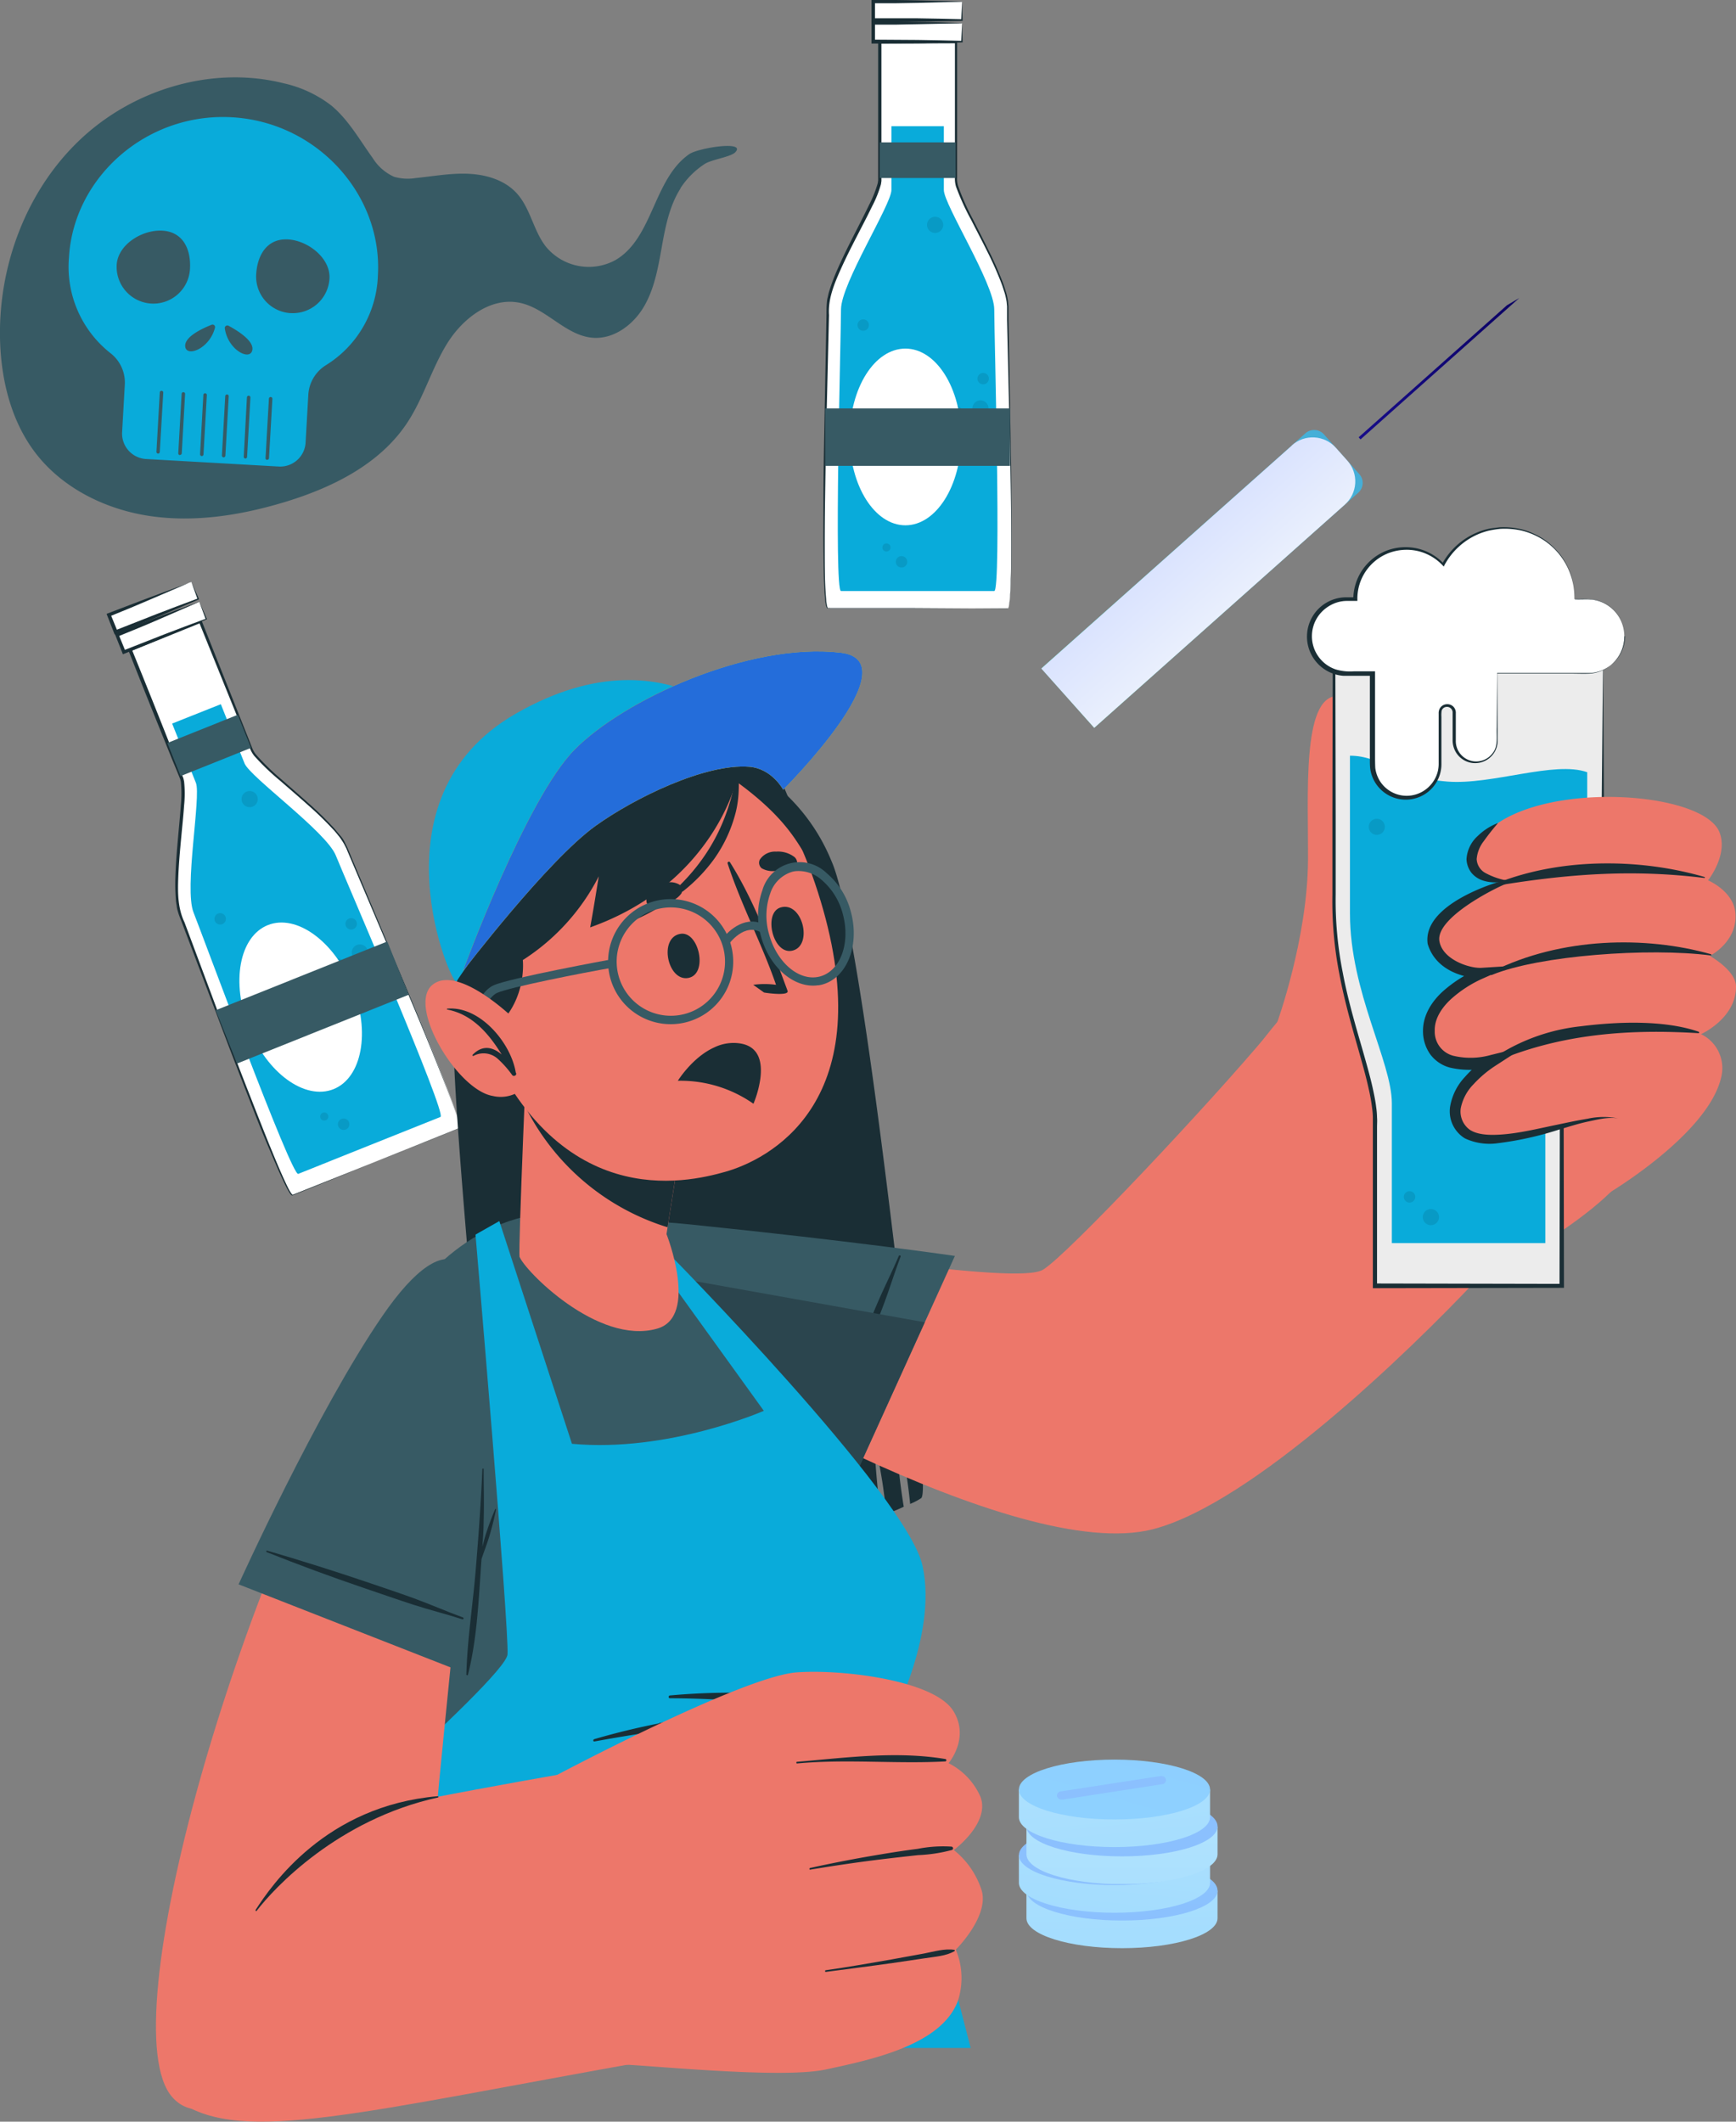 <svg xmlns="http://www.w3.org/2000/svg" xmlns:xlink="http://www.w3.org/1999/xlink" viewBox="0 0 358.55 438.22"><rect x="0" y="0" width="358.55" height="438.22" fill="#808080" stroke="none"/><defs><style>.cls-1{fill:none;}.cls-2{fill:#fff;}.cls-3{fill:#1a2e35;}.cls-4{fill:#09abda;}.cls-5{opacity:0.1;}.cls-6{clip-path:url(#clip-path);}.cls-7{fill:#375a64;}.cls-8{clip-path:url(#clip-path-2);}.cls-9{fill:#ed776a;}.cls-10{fill:#ececec;}.cls-11{clip-path:url(#clip-path-3);}.cls-12{fill:#2b454e;}.cls-13{fill:#ffc800;}.cls-14{fill:#246dda;}.cls-15{clip-path:url(#clip-path-4);}.cls-16{fill:url(#linear-gradient);}.cls-17{clip-path:url(#clip-path-5);}.cls-18{fill:url(#linear-gradient-2);}.cls-19{clip-path:url(#clip-path-6);}.cls-20{fill:url(#linear-gradient-3);}.cls-21{clip-path:url(#clip-path-7);}.cls-22{fill:url(#linear-gradient-4);}.cls-23{clip-path:url(#clip-path-8);}.cls-24{fill:url(#linear-gradient-5);}.cls-25{clip-path:url(#clip-path-9);}.cls-26{fill:url(#linear-gradient-6);}.cls-27{clip-path:url(#clip-path-10);}.cls-28{fill:url(#linear-gradient-7);}.cls-29{clip-path:url(#clip-path-11);}.cls-30{fill:url(#linear-gradient-8);}.cls-31{clip-path:url(#clip-path-12);}.cls-32{fill:url(#linear-gradient-9);}.cls-33{clip-path:url(#clip-path-13);}.cls-34{fill:url(#linear-gradient-10);}.cls-35{clip-path:url(#clip-path-14);}.cls-36{fill:url(#linear-gradient-11);}.cls-37{clip-path:url(#clip-path-15);}.cls-38{fill:url(#linear-gradient-12);}</style><clipPath id="clip-path"><rect class="cls-1" x="44.24" y="163.36" width="31.74" height="70.02"/></clipPath><clipPath id="clip-path-2"><rect class="cls-1" x="177.1" y="44.78" width="27.13" height="72.44"/></clipPath><clipPath id="clip-path-3"><rect class="cls-1" x="282.7" y="166.07" width="41.27" height="86.98"/></clipPath><clipPath id="clip-path-4"><polygon class="cls-1" points="311.23 63.06 280.61 90.32 281 90.76 313.78 61.56 311.23 63.06"/></clipPath><linearGradient id="linear-gradient" x1="-99.69" y1="438.22" x2="-98.69" y2="438.22" gradientTransform="matrix(-57.38, 0, 0, 57.38, -5394.96, -25067.53)" gradientUnits="userSpaceOnUse"><stop offset="0" stop-color="#09005d"/><stop offset="1" stop-color="#1a0f91"/></linearGradient><clipPath id="clip-path-5"><path class="cls-1" d="M269.63,89.49l-54.55,48.57L226,150.33l54.54-48.57a2.7,2.7,0,0,0,.22-3.82l-7.32-8.23a2.72,2.72,0,0,0-3.82-.22"/></clipPath><linearGradient id="linear-gradient-2" x1="-99.69" y1="438.22" x2="-98.69" y2="438.22" gradientTransform="matrix(75.74, 0, 0, -75.74, 7761.93, 33310.88)" gradientUnits="userSpaceOnUse"><stop offset="0" stop-color="#53eac9"/><stop offset="1" stop-color="#45aed8"/><stop offset="1" stop-color="#45aed8"/></linearGradient><clipPath id="clip-path-6"><path class="cls-1" d="M266.85,92l-51.77,46.09L226,150.33l51.76-46.1a6.42,6.42,0,0,0,.53-9.07l-2.38-2.67a6.42,6.42,0,0,0-9.07-.52"/></clipPath><linearGradient id="linear-gradient-3" x1="-99.69" y1="438.13" x2="-98.69" y2="438.13" gradientTransform="matrix(0, 16.43, 16.43, 0, -6949.44, 1749.44)" gradientUnits="userSpaceOnUse"><stop offset="0" stop-color="#dae3fe"/><stop offset="1" stop-color="#e9effd"/></linearGradient><clipPath id="clip-path-7"><path class="cls-1" d="M224.13,390.5H212v5.7c0,3.42,8.83,6.19,19.74,6.19s19.73-2.77,19.73-6.19v-5.7H239.32a60.33,60.33,0,0,0-15.19,0"/></clipPath><linearGradient id="linear-gradient-4" x1="-99.69" y1="438.22" x2="-98.69" y2="438.22" gradientTransform="matrix(0, 122.03, 122.03, 0, -53245.69, 12506.42)" gradientUnits="userSpaceOnUse"><stop offset="0" stop-color="#bae7fe"/><stop offset="1" stop-color="#8ed2ff"/></linearGradient><clipPath id="clip-path-8"><path class="cls-1" d="M212,390.5c0,3.41,8.83,6.18,19.74,6.18s19.73-2.77,19.73-6.18-8.83-6.19-19.73-6.19S212,387.08,212,390.5"/></clipPath><linearGradient id="linear-gradient-5" x1="-99.69" y1="438.22" x2="-98.69" y2="438.22" gradientTransform="matrix(0, 42.19, 42.19, 0, -18256.38, 4560.6)" gradientUnits="userSpaceOnUse"><stop offset="0" stop-color="#8ed2ff"/><stop offset="1" stop-color="#8bc0fe"/></linearGradient><clipPath id="clip-path-9"><path class="cls-1" d="M222.59,383.18H210.44v5.71c0,3.41,8.84,6.18,19.74,6.18s19.74-2.77,19.74-6.18v-5.71H237.77a61.52,61.52,0,0,0-15.18,0"/></clipPath><linearGradient id="linear-gradient-6" x1="-99.69" y1="438.23" x2="-98.69" y2="438.23" gradientTransform="matrix(-108.96, 0, 0, 108.96, -10583.26, -47358.16)" xlink:href="#linear-gradient-4"/><clipPath id="clip-path-10"><path class="cls-1" d="M210.44,383.18c0,3.42,8.84,6.18,19.74,6.18s19.74-2.76,19.74-6.18S241.08,377,230.18,377s-19.74,2.77-19.74,6.18"/></clipPath><linearGradient id="linear-gradient-7" x1="-99.69" y1="438.22" x2="-98.69" y2="438.22" gradientTransform="matrix(-30.54, 0, 0, 30.54, -2769.46, -13001.24)" xlink:href="#linear-gradient-5"/><clipPath id="clip-path-11"><path class="cls-1" d="M224.13,377.24H212V383c0,3.42,8.83,6.18,19.74,6.18s19.73-2.76,19.73-6.18v-5.71H239.32a61.6,61.6,0,0,0-15.19,0"/></clipPath><linearGradient id="linear-gradient-8" x1="-99.69" y1="438.22" x2="-98.69" y2="438.22" gradientTransform="matrix(0, 109.03, 109.03, 0, -47546.98, 11221.23)" xlink:href="#linear-gradient-4"/><clipPath id="clip-path-12"><path class="cls-1" d="M212,377.24c0,3.42,8.83,6.19,19.74,6.19s19.73-2.77,19.73-6.19-8.83-6.18-19.73-6.18S212,373.83,212,377.24"/></clipPath><linearGradient id="linear-gradient-9" x1="-99.69" y1="438.22" x2="-98.69" y2="438.22" gradientTransform="matrix(-29.23, 0, 0, 29.23, -2645.9, -12431.57)" xlink:href="#linear-gradient-5"/><clipPath id="clip-path-13"><path class="cls-1" d="M222.59,369.62H210.44v5.71c0,3.42,8.84,6.18,19.74,6.18s19.74-2.76,19.74-6.18v-5.71H237.77a61.52,61.52,0,0,0-15.18,0"/></clipPath><linearGradient id="linear-gradient-10" x1="-99.69" y1="438.22" x2="-98.69" y2="438.22" gradientTransform="matrix(0, 106.2, 106.2, 0, -46310.03, 10920.99)" xlink:href="#linear-gradient-4"/><clipPath id="clip-path-14"><path class="cls-1" d="M210.44,369.62c0,3.42,8.84,6.19,19.74,6.19s19.74-2.77,19.74-6.19-8.84-6.18-19.74-6.18-19.74,2.77-19.74,6.18"/></clipPath><linearGradient id="linear-gradient-11" x1="-99.69" y1="438.22" x2="-98.69" y2="438.22" gradientTransform="matrix(128.84, 0, 0, -128.84, 13061.71, 56831.36)" xlink:href="#linear-gradient-5"/><clipPath id="clip-path-15"><path class="cls-1" d="M239.67,366.84,219.11,370a.88.88,0,0,0-.81,1,1,1,0,0,0,1,.7h.19L240,368.52a.88.88,0,0,0,.82-1,1,1,0,0,0-1-.7h-.18"/></clipPath><linearGradient id="linear-gradient-12" x1="-99.69" y1="438.22" x2="-98.69" y2="438.22" gradientTransform="matrix(0, 26.4, 26.4, 0, -11341.59, 2941.32)" xlink:href="#linear-gradient-5"/></defs><title>addictions</title><g id="Layer_2" data-name="Layer 2"><g id="Layer_1-2" data-name="Layer 1"><path class="cls-2" d="M94.86,233l-17.22,6.9L60.4,246.81c-1.63.65-20.85-52-23.18-57.85s1.62-24.81.3-28.1-10.69-26.68-10.69-26.68l14.53-5.83L52.05,155c1.32,3.29,17.31,14.34,19.63,20.12S96.49,232.35,94.86,233"/><path class="cls-3" d="M94.86,233l-18.15,7.32L67.64,244l-4.54,1.83-2.27.91-.28.12a.6.6,0,0,1-.18.06.34.34,0,0,1-.2-.09,2.26,2.26,0,0,1-.39-.5c-.23-.35-.42-.71-.61-1.07-1.47-2.93-2.7-5.95-4-9s-2.45-6-3.64-9.09c-2.39-6.07-4.72-12.16-7-18.26l-6.94-18.3c-.28-.77-.62-1.48-.84-2.31a5.73,5.73,0,0,1-.26-1.23,12.14,12.14,0,0,1-.17-1.23,42.52,42.52,0,0,1-.09-4.92c.11-3.27.42-6.52.71-9.77.15-1.63.3-3.25.41-4.87a23.93,23.93,0,0,0,0-4.79l-.12-.54-.23-.57-.46-1.13L35.61,157l-1.83-4.54q-3.68-9.06-7.27-18.16l-.13-.33.32-.13,14.55-5.78.28-.12.12.29,5.51,13.87,2.76,6.94,1.38,3.47.69,1.73a5.34,5.34,0,0,0,.85,1.58A49.87,49.87,0,0,0,58.16,161c1.87,1.65,3.75,3.27,5.6,4.94a67.69,67.69,0,0,1,5.34,5.24c.42.47.8,1,1.21,1.44s.74,1,1,1.57l.43.85c.13.29.23.58.36.86l.71,1.72,11.6,27.52q2.87,6.88,5.64,13.82c.92,2.31,1.83,4.63,2.7,7,.43,1.17.86,2.34,1.26,3.52.2.59.39,1.18.56,1.78.08.29.17.6.23.9s.06.3.08.46,0,.33-.07.44m0,0c.12-.11.07-.3.07-.44s-.05-.31-.08-.46-.15-.6-.24-.9c-.17-.6-.37-1.19-.57-1.78-.41-1.17-.84-2.34-1.28-3.51-.88-2.32-1.8-4.63-2.73-6.94-1.86-4.62-3.78-9.21-5.71-13.79L72.58,177.72,71.85,176c-.12-.28-.23-.58-.36-.86l-.42-.81a16.91,16.91,0,0,0-1-1.52c-.4-.47-.78-1-1.2-1.42a68.77,68.77,0,0,0-5.34-5.18c-1.85-1.66-3.74-3.27-5.62-4.91a49.93,49.93,0,0,1-5.41-5.19,5.89,5.89,0,0,1-.92-1.68l-.7-1.73-1.39-3.47-2.8-6.92-5.59-13.84.4.17L27,134.5l.19-.45q3.68,9.06,7.28,18.16l1.81,4.55.91,2.27.45,1.14.23.56.15.66a23.49,23.49,0,0,1,0,5c-.11,1.64-.27,3.26-.43,4.88-.3,3.25-.63,6.5-.76,9.74s-.15,6.53,1.28,9.5l6.84,18.33c2.29,6.11,4.59,12.21,7,18.3q1.77,4.56,3.59,9.09c1.24,3,2.46,6.05,3.9,9a11,11,0,0,0,.59,1.06,2.34,2.34,0,0,0,.35.45c.06.12.29-.07.47-.11l2.27-.9,4.55-1.81,9.09-3.62Z"/><path class="cls-4" d="M91,230.69,76.3,236.57l-14.7,5.89c-1.39.56-19.65-49-21.63-54s1.61-24,.49-26.77-4.91-12.24-4.91-12.24l10.06-4,4.9,12.23c1.12,2.8,16.86,14.1,18.84,19s23,53.44,21.63,54"/><g class="cls-5"><g class="cls-6"><path d="M74.89,195.17a1.67,1.67,0,1,0,1,2.15,1.66,1.66,0,0,0-1-2.15"/><path d="M52.09,163.47a1.67,1.67,0,0,0-1.16,3.13,1.67,1.67,0,1,0,1.16-3.13"/><path d="M72.94,189.71a1.19,1.19,0,0,0-1.52.7,1.18,1.18,0,1,0,1.52-.7"/><path d="M71.39,231.1a1.18,1.18,0,1,0,.69,1.51,1.17,1.17,0,0,0-.69-1.51"/><path d="M45.83,188.66a1.18,1.18,0,0,0-.82,2.21,1.18,1.18,0,1,0,.82-2.21"/><path d="M70.21,198.05a.84.84,0,0,0-1.08.49.84.84,0,1,0,1.08-.49"/><path d="M67.27,229.83a.84.84,0,1,0,.49,1.07.84.84,0,0,0-.49-1.07"/></g></g><rect class="cls-2" x="24.22" y="127.57" width="18.32" height="3.83" transform="translate(-45.77 21.71) rotate(-21.83)"/><path class="cls-3" d="M41.17,124.3,32.67,128c-1.4.59-2.79,1.21-4.19,1.77l-4.18,1.71.19-.45,1.45,3.54-.49-.21L34,131c2.85-1.08,5.7-2.19,8.57-3.23l-.07.17Zm0,0,1.55,3.51.05.12-.12,0c-2.8,1.23-5.62,2.39-8.44,3.58L25.73,135l-.35.14-.13-.35-1.41-3.56-.13-.33.33-.13,4.32-1.69c1.44-.57,2.88-1.1,4.31-1.64,2.87-1.09,5.72-2.13,8.5-3.16"/><rect class="cls-2" x="22.57" y="123.45" width="18.32" height="3.83" transform="translate(-44.36 20.8) rotate(-21.84)"/><path class="cls-3" d="M39.52,120.18,31,123.84c-1.4.59-2.79,1.2-4.18,1.77l-4.18,1.71.19-.46,1.45,3.55-.49-.21,8.52-3.35c2.86-1.09,5.7-2.19,8.57-3.24l-.07.17Zm0,0,1.55,3.5,0,.12-.13.06c-2.79,1.22-5.62,2.39-8.43,3.58l-8.48,3.46-.35.14-.14-.35-1.4-3.57-.13-.33.32-.12L26.7,125c1.44-.57,2.89-1.09,4.32-1.64,2.87-1.08,5.71-2.13,8.5-3.15"/><path class="cls-2" d="M55.31,191.08c5.9-2.36,13.72,3.31,17.47,12.66s2,18.86-3.89,21.22-13.72-3.3-17.47-12.66-2-18.85,3.89-21.22"/><rect class="cls-7" x="35.37" y="150.29" width="15.66" height="7.36" transform="translate(-54.17 27.12) rotate(-21.84)"/><rect class="cls-7" x="45.38" y="201.14" width="38.18" height="11.86" transform="translate(-72.4 38.84) rotate(-21.84)"/><path class="cls-2" d="M208.09,125.66H171c-1.76,0,0-56.06,0-62.31s10.73-22.43,10.73-26V8.63h15.66V37.38c0,3.54,10.73,19.74,10.73,26s1.75,62.31,0,62.31"/><path class="cls-3" d="M208.09,125.66l-19.57,0-9.79,0h-7.64a1.44,1.44,0,0,1-.18,0,.35.35,0,0,1-.16-.16,2.35,2.35,0,0,1-.18-.61c-.08-.41-.12-.81-.16-1.22-.28-3.26-.3-6.52-.34-9.79s0-6.52,0-9.78c0-6.53.14-13,.26-19.57l.37-19.57c0-.82,0-1.61.08-2.46a5.74,5.74,0,0,1,.21-1.24,10,10,0,0,1,.3-1.2,41.09,41.09,0,0,1,1.75-4.6c1.32-3,2.82-5.9,4.3-8.81.73-1.45,1.48-2.9,2.18-4.37a23.84,23.84,0,0,0,1.77-4.45l.08-.55V28.2q0-9.78,0-19.57V8.28h.35l15.66,0h.3v.31l0,14.93V36.62a5.19,5.19,0,0,0,.2,1.78,49.16,49.16,0,0,0,3,6.77c1.12,2.21,2.26,4.43,3.36,6.66a70.67,70.67,0,0,1,3,6.85c.22.59.39,1.19.58,1.79a16.42,16.42,0,0,1,.39,1.85l.09,1c0,.31,0,.62,0,.93l0,1.86.53,29.86c.06,5,.11,10,.1,14.93,0,2.48,0,5-.09,7.46,0,1.24-.07,2.49-.14,3.73,0,.62-.08,1.24-.14,1.86q0,.46-.12.93c0,.15-.06.3-.1.45s-.08.33-.23.38m0,0c.15,0,.18-.24.23-.38a3.58,3.58,0,0,0,.09-.45q.08-.47.12-.93c.06-.62.1-1.24.13-1.86.06-1.24.1-2.49.12-3.73.05-2.49.06-5,.05-7.46,0-5-.09-10-.17-14.93L208,66.07l0-1.87c0-.31,0-.62,0-.93l-.09-.91a16.54,16.54,0,0,0-.39-1.8c-.2-.58-.37-1.18-.58-1.76a72.25,72.25,0,0,0-3-6.8c-1.1-2.22-2.26-4.43-3.39-6.64a49.55,49.55,0,0,1-3.1-6.83,5.71,5.71,0,0,1-.22-1.91V23.56l0-14.93.31.31L181.7,9l.35-.35q0,9.78,0,19.57v9.17l-.1.67a23.53,23.53,0,0,1-1.85,4.6c-.71,1.48-1.46,2.93-2.21,4.38-1.49,2.9-3,5.78-4.32,8.75s-2.57,6-2.35,9.29l-.47,19.57q-.22,9.78-.36,19.56-.06,4.89-.05,9.78c0,3.26,0,6.53.29,9.77,0,.4.08.81.15,1.2a2.29,2.29,0,0,0,.16.56c0,.13.29,0,.48.07h7.33l9.79,0Z"/><path class="cls-4" d="M205.35,122.08H173.7c-1.5,0,0-52.84,0-58.17s10.41-21.65,10.41-24.66V26.06h10.83V39.25c0,3,10.41,19.35,10.41,24.66s1.5,58.17,0,58.17"/><g class="cls-5"><g class="cls-8"><path d="M203.63,83.13a1.67,1.67,0,1,0,.11,2.36,1.67,1.67,0,0,0-.11-2.36"/><path d="M194.26,45.21a1.67,1.67,0,1,0,.11,2.36,1.66,1.66,0,0,0-.11-2.36"/><path d="M203.85,77.33a1.18,1.18,0,1,0,.08,1.67,1.18,1.18,0,0,0-.08-1.67"/><path d="M187,115.17a1.18,1.18,0,1,0,.08,1.66,1.18,1.18,0,0,0-.08-1.66"/><path d="M179.08,66.27a1.18,1.18,0,1,0,.08,1.67,1.18,1.18,0,0,0-.08-1.67"/><path d="M198.21,84.05a.84.84,0,0,0-1.18.06.83.83,0,0,0,.06,1.18.84.84,0,1,0,1.12-1.24"/><path d="M183.66,112.46a.84.84,0,1,0,.05,1.18.84.84,0,0,0-.05-1.18"/></g></g><rect class="cls-2" x="180.37" y="4.8" width="18.32" height="3.83"/><path class="cls-3" d="M198.69,4.8,189.43,5c-1.52,0-3,.08-4.54.09l-4.52,0,.35-.35,0,3.83-.37-.38,9.16.06c3.05.06,6.1.09,9.16.19l-.14.13Zm0,0,.13,3.83v.13h-.13c-3.06.1-6.11.13-9.16.19L180.37,9H180V8.63l0-3.83V4.44h.35l4.64,0c1.55,0,3.08.06,4.61.09,3.07,0,6.1.14,9.07.23"/><rect class="cls-2" x="180.37" y="0.35" width="18.32" height="3.83"/><path class="cls-3" d="M198.69.35l-9.26.24c-1.52,0-3,.08-4.54.08l-4.52,0,.35-.35,0,3.83-.37-.37,9.16,0c3.05.06,6.1.09,9.16.19l-.14.13Zm0,0,.13,3.83v.13h-.13c-3.06.09-6.11.13-9.16.18l-9.16.06H180V4.18l0-3.83V0h.35L185,0c1.55,0,3.08.06,4.61.08,3.07.06,6.1.15,9.07.23"/><path class="cls-2" d="M187,72c6.36,0,11.51,8.17,11.51,18.25s-5.15,18.25-11.51,18.25-11.5-8.17-11.5-18.25S180.62,72,187,72"/><rect class="cls-7" x="181.7" y="29.41" width="15.66" height="7.36"/><rect class="cls-7" x="170.44" y="84.36" width="38.18" height="11.86"/><path class="cls-3" d="M100.61,313.82a5.53,5.53,0,0,0,3.29,4.7,41,41,0,0,0,4.91,2.07,167.57,167.57,0,0,1-1.33-16.82c-.32-6.48-.19-12.85.07-19.31,0-.09.15-.09.16,0,.2,6.49.64,13,1,19.49.33,5.68,1.12,11.39,1.41,17.07,1.73.55,3.49,1,5.25,1.41q-.39-3-.72-5.92c-.66-5.94-.78-11.86-1.12-17.82a.1.1,0,1,1,.2,0c.42,5.79,1.34,11.61,2,17.37q.4,3.34.87,6.67c1.2.25,2.4.47,3.59.67q1.18.21,2.37.36c-.39-3.9-.56-7.86-.84-11.69-.45-6.2-.51-12.4-.86-18.6a.16.16,0,1,1,.31,0c.39,6.18,1.19,12.35,1.73,18.51.34,4,.86,8,1.18,12a93.85,93.85,0,0,0,31.61-2,140.64,140.64,0,0,0,17.67-5.3c1.4-.52,4.94-1.94,8.43-3.4-.17-1.87-.29-3.74-.48-5.54-.44-4.11-.63-8.28-1.18-12.37a.09.09,0,1,1,.17,0c.68,4.1,1.6,8.13,2.16,12.26.22,1.65.49,3.36.7,5.09,1.25-.52,2.45-1,3.5-1.51-1.29-7.72-1.68-15.66-2.51-23.4a.13.13,0,1,1,.26,0c1.17,7.55,2.81,15.17,3.57,22.82a13,13,0,0,0,2.29-1.2c1.63-1.61-3-32.17-4-39.32-1.72-13.32-9.08-79.84-14.51-92.19a39.66,39.66,0,0,0-25.51-23.15c-5.56-1.66-11.72-.62-17.36.19a35,35,0,0,0-16,6.86c-4.53,3.35-8.71,7.14-11.37,12.46s-4.18,11.39-5.38,17.28a139.13,139.13,0,0,0-2.43,19.25c-.81,13.26,6,79.14,6.43,92.43.12,3.53.07,7.12.4,10.64"/><path class="cls-9" d="M125.72,272.52c15.57,10,84.1,50.65,112.43,43.33,20.61-5.33,53.3-37.13,66.58-51.23,8.36-8.88-36-59.27-43.1-50.79-11.15,13.36-41.22,45.48-46.24,48.44-5.51,3.24-50.9-4.61-81.71-7.52-27.76-2.62-18.94,10.72-8,17.77"/><path class="cls-9" d="M334.39,244.38c-9.24,10.64-36.66,25-44.6,25.93S255.86,225.44,259,217.86s37.06-41,51.21-43.57,33.73,59.06,24.15,70.09"/><path class="cls-9" d="M263.8,211.15s6.24-17.24,6.35-33.39c.09-13.58-1.3-33.76,6-34,15-.46,18.46,49.86,18.46,49.86s-2,22.45-16.85,24.22c-9.29,1.11-14-6.71-14-6.71"/><path class="cls-10" d="M331.1,135.65v51.5c0,18.27-8.49,34.63-8.49,44.39v34H284v-34c0-9.76-8.49-26.12-8.49-44.39v-51.5Z"/><path class="cls-3" d="M331.1,135.65l.18,32.68.08,16.4a77.14,77.14,0,0,1-1.42,16.33c-1,5.37-2.51,10.64-4,15.88-.74,2.62-1.49,5.24-2.07,7.89a32,32,0,0,0-.91,8l.06,32.73V266h-.41l-38.58.07h-.48v-.48l0-32.73c0-.68,0-1.36,0-2a14.84,14.84,0,0,0-.16-2,39.06,39.06,0,0,0-.71-4c-.58-2.65-1.34-5.27-2.07-7.89-1.5-5.24-3-10.52-4-15.89a78,78,0,0,1-1.42-16.34l0-16.36.06-32.73v-.27h.27Zm0,0-55.56.27.26-.27.07,32.73,0,16.36a76.47,76.47,0,0,0,1.47,16.19c1,5.33,2.53,10.57,4.05,15.81.74,2.62,1.51,5.25,2.11,7.92.29,1.35.58,2.69.74,4.07a15.9,15.9,0,0,1,.17,2.07c.06.71,0,1.38,0,2.06l0,32.73-.48-.49,38.58.08-.41.41.06-32.73c0-.68,0-1.35,0-2.05a17.69,17.69,0,0,1,.18-2.07,39.51,39.51,0,0,1,.74-4.05c.6-2.68,1.36-5.3,2.11-7.92,1.51-5.24,3-10.48,4.05-15.82a76.72,76.72,0,0,0,1.47-16.21l.08-16.32Z"/><path class="cls-4" d="M327.82,159.5v29.24c0,16.12-8.65,30.55-8.65,39.15v28.87h-31.7V227.89c0-8.6-8.65-23-8.65-39.15V156.09c6.41,0,9.16,4.47,20.13,5.34,9.23.73,22.12-4.34,28.87-1.93"/><g class="cls-5"><g class="cls-11"><path d="M320.07,205a2.35,2.35,0,1,0,.16,3.32,2.35,2.35,0,0,0-.16-3.32"/><path d="M323.2,166.69a2.35,2.35,0,1,0,.16,3.32,2.35,2.35,0,0,0-.16-3.32"/><path d="M320.38,196.85a1.67,1.67,0,1,0,.11,2.35,1.66,1.66,0,0,0-.11-2.35"/><path d="M296.66,250.16a1.67,1.67,0,1,0,.11,2.35,1.66,1.66,0,0,0-.11-2.35"/><path d="M285.48,169.55a1.66,1.66,0,1,0,.11,2.35,1.66,1.66,0,0,0-.11-2.35"/><path d="M312.44,206.32a1.18,1.18,0,1,0,.08,1.67,1.19,1.19,0,0,0-.08-1.67"/><path d="M291.93,246.35A1.18,1.18,0,1,0,292,248a1.17,1.17,0,0,0-.08-1.66"/></g></g><path class="cls-2" d="M335.5,131.41v0a7.69,7.69,0,0,1-7.69,7.7H309.17v13.93a4.44,4.44,0,1,1-8.87,0v-5.82a1.47,1.47,0,0,0-2.93-.05v10.66a7,7,0,1,1-14,0V139.1h-5.26a7.69,7.69,0,1,1,0-15.38h1.7A10.5,10.5,0,0,1,298,116.57a14.46,14.46,0,0,1,27.17,7.17h2.63a7.69,7.69,0,0,1,7.68,7.67"/><path class="cls-3" d="M335.5,131.41a7.91,7.91,0,0,1-.92,3.69,7.79,7.79,0,0,1-2.58,2.8,7.67,7.67,0,0,1-3.61,1.23c-1.29.06-2.57,0-3.85,0l-15.37,0,.08-.07.06,11.19v2.8a4.56,4.56,0,0,1-.91,2.71,4.64,4.64,0,0,1-7.53-.12,4.8,4.8,0,0,1-.85-2.78l0-5.6a1.17,1.17,0,0,0-1.48-1.22,1.12,1.12,0,0,0-.77.71,5.72,5.72,0,0,0-.06,1.29l0,5.59,0,2.8v1.4a7.19,7.19,0,0,1-.15,1.47,7.31,7.31,0,0,1-3.29,4.74A7.41,7.41,0,0,1,283,158.75c-.11-1-.05-1.91-.07-2.85V139.1l.48.49-3.89,0c-.66,0-1.28,0-2,0a8.12,8.12,0,0,1,.37-16.22c.67,0,1.3,0,2,0l-.38.39a10.77,10.77,0,0,1,1.91-6.1,10.89,10.89,0,0,1,5-3.94,11.07,11.07,0,0,1,6.34-.43,10.75,10.75,0,0,1,5.46,3.17l-.36,0a14.66,14.66,0,0,1,7.1-6.43,13.29,13.29,0,0,1,2.31-.76c.79-.2,1.6-.24,2.4-.36a16.19,16.19,0,0,1,4.81.47,15.87,15.87,0,0,1,4.39,2,16.12,16.12,0,0,1,3.49,3.31,15.54,15.54,0,0,1,2.21,4.28,16,16,0,0,1,.7,4.76l0,0c1.22,0,2.45-.06,3.67.09a7.59,7.59,0,0,1,3.39,1.34,7.71,7.71,0,0,1,3.25,6.28m0,0a7.9,7.9,0,0,0-.87-3.53,7.75,7.75,0,0,0-2.4-2.72,7.64,7.64,0,0,0-3.38-1.32c-1.21-.13-2.44,0-3.66-.06h0v0a14.32,14.32,0,0,0-6.41-12.23,15,15,0,0,0-4.35-1.93,15.76,15.76,0,0,0-4.74-.41,23,23,0,0,0-2.35.38,14.56,14.56,0,0,0-2.25.77,14.35,14.35,0,0,0-6.84,6.35l-.14.28-.22-.23a10.21,10.21,0,0,0-5.25-3,10.46,10.46,0,0,0-6,.48,10.09,10.09,0,0,0-6.37,9.47v.38h-.39c-.64,0-1.31,0-1.93,0a7,7,0,0,0-1.82.29,7.57,7.57,0,0,0-3.12,1.87,7.24,7.24,0,0,0,2.83,12,10.44,10.44,0,0,0,3.7.38h4.38V150.3l0,5.6c0,.92,0,1.9.05,2.74a6.75,6.75,0,0,0,.82,2.46,6.54,6.54,0,0,0,9.12,2.28,6.67,6.67,0,0,0,3-4.18,7.31,7.31,0,0,0,.15-1.31v-1.4l0-2.8,0-5.6v-.7a2.06,2.06,0,0,1,.11-.79,1.73,1.73,0,0,1,1.22-1.1,1.8,1.8,0,0,1,1.59.35,1.78,1.78,0,0,1,.62,1.47l0,5.6a4.21,4.21,0,0,0,7.57,2.68c1.21-1.44.8-3.45.89-5.29l.08-11.19V139h.08l15.37,0c1.28,0,2.57,0,3.84,0a7.6,7.6,0,0,0,3.6-1.2,7.6,7.6,0,0,0,3.52-6.46"/><path class="cls-9" d="M304.62,175.24c-3.17,6.76,6.61,6.63,6.61,6.63s-14,3.58-14.61,11.82c-.54,7.94,11.28,7.36,12.12,7.33-.74.2-13.55,3.83-13.28,12.16.29,8.66,12.05,6,12.81,5.88-.64.4-9,5.9-7.38,12.18,2.83,10.8,24.68-2.65,33.38-.19,0,0-2.49,15.21-2.47,15.67,0,0,21.05-12.37,23.71-24.29a7.79,7.79,0,0,0-4.18-8.83s7.23-3.24,7.22-9.81c0-3.37-5.41-6.35-5.41-6.35s5.67-2.84,5.3-8.68c-.28-4.67-5.66-6.93-5.66-6.93s4.19-5.25,2.36-9.92c-3.68-9.43-43.71-11.14-50.52,3.33"/><path class="cls-3" d="M352,181.34a.1.1,0,0,0,.05-.2c-13-3.78-28.5-3.93-41.33.68-.43.15-.36.9.13.83,14.14-2.23,26.87-3.07,41.15-1.31"/><path class="cls-3" d="M353.34,197.36c.15,0,.19-.23,0-.28-13.45-3.81-30.87-3.51-45.05,3.55-.48.24-.67,1-.09.71,9.78-4,32.27-5.63,45.11-4"/><path class="cls-3" d="M307.45,219.89c13.86-6.24,28.31-7.42,43.34-6.49.19,0,.19-.26,0-.32-7.23-2.46-16.86-2.05-24.34-1.1a40,40,0,0,0-19.25,7.43c-.22.16-.07.62.22.48"/><path class="cls-3" d="M311,181.73c-.5.18.32.72-.18.92-2.1.83-14.31,6.93-13.53,11.73.64,3.85,6.26,5.67,8.69,5.52l6.11-.38L306.5,202a25,25,0,0,0-6.83,4.38c-1.95,1.8-3.42,4.11-3.34,6.52a5.12,5.12,0,0,0,3.85,5.17,15.46,15.46,0,0,0,7.75-.17l7.05-1.74-6.06,3.93a23.27,23.27,0,0,0-4.59,3.87,9.77,9.77,0,0,0-2.63,4.95,4.65,4.65,0,0,0,1.91,4.47c1.48.94,3.6,1.08,5.61,1,4.12-.17,8.26-1.23,12.41-2.08,2.08-.44,4.16-.88,6.27-1.23a15.37,15.37,0,0,1,6.37-.05c-2.11-.37-4.21.2-6.26.63s-4.08,1.1-6.12,1.7a68.51,68.51,0,0,1-12.56,2.78,12,12,0,0,1-6.77-1,6.55,6.55,0,0,1-3.07-6.49,11.82,11.82,0,0,1,3.09-6.22,25.92,25.92,0,0,1,5.05-4.4l1,2.19a17.73,17.73,0,0,1-9.16.3,7.42,7.42,0,0,1-4.14-2.84,8.34,8.34,0,0,1-1.43-4.75c0-3.42,2-6.28,4.22-8.26a27.13,27.13,0,0,1,7.59-4.7l.5,2.1c-3.1.09-9.6-1.25-11.34-7.1-1.13-8,13.45-12.58,16.17-13.24"/><path class="cls-3" d="M311.23,181.87a14.94,14.94,0,0,1-4.33-1.5,3.45,3.45,0,0,1-1.91-2.94,7,7,0,0,1,1.49-3.73c.87-1.22,1.85-2.46,2.92-3.71a12.06,12.06,0,0,0-4.17,2.66,7,7,0,0,0-2.34,4.81,4.94,4.94,0,0,0,1,2.79,5.13,5.13,0,0,0,2.33,1.6,8,8,0,0,0,5,0"/><path class="cls-7" d="M197.24,259.37l-20.86,46s-34.93-18.06-53.83-32.61-14.3-23.37,20.16-19.84,54.53,6.49,54.53,6.49"/><path class="cls-3" d="M169.74,299.07q3.48-10.08,7.47-20c1.31-3.25,2.57-6.53,3.94-9.75s3.07-6.57,4.48-9.9c.1-.24.47-.11.38.13-1.25,3.27-2.27,6.63-3.5,9.91s-2.67,6.71-4,10.06q-4,9.93-8.46,19.64a.16.16,0,0,1-.3-.11"/><path class="cls-12" d="M191,273.11l-14.63,32.22s-34.93-18.06-53.83-32.61c-7.23-5.56-11-10.29-11-13.82Z"/><path class="cls-7" d="M196.54,422.93l-14.23-67.37s14.32-21.89,3.13-40.87c-5.65-9.62-34.93-44.82-52.11-57.51-20.21-14.92-39.6-1.18-47.15,9C71.07,286.7,56.08,334.86,50.86,423Z"/><path class="cls-4" d="M74.47,423c1-20.26,1.71-34.12,1.71-34.12l-24.65,9v-5.37s52.91-45.68,53.29-50.79S98.21,255,98.21,255l4.92-2.79,15,46c19.91,1.85,39.63-6.81,39.63-6.81l-25.23-35,5.22,2.14s49.52,50.17,52.78,64.84-7.13,33.45-7.13,33.45L200.48,423Z"/><path class="cls-3" d="M138.37,350.19a139.58,139.58,0,0,1,20.65-.34c3.42.24,6.81.64,10.2,1.11,1.69.24,3.38.42,5.08.59a22.27,22.27,0,0,0,5.35,0,.13.13,0,0,1,0,.25,38.57,38.57,0,0,1-5,.81,36.41,36.41,0,0,1-4.9,0c-3.47-.22-6.93-.59-10.4-.84-7-.51-14-1-21-1-.32,0-.34-.54,0-.57"/><path class="cls-3" d="M122.76,359.21a152,152,0,0,1,16.61-3.85c2.81-.47,5.62-.78,8.45-1,1.36-.11,2.71-.2,4.07-.27s3,0,4.49-.06c.16,0,.2.22,0,.24-1.4.14-2.79.51-4.18.73l-4.2.64c-2.81.44-5.6.91-8.41,1.33-5.62.82-11.21,1.7-16.8,2.72-.3.06-.35-.38-.07-.46"/><path class="cls-3" d="M136.22,355.87a139.46,139.46,0,0,1,20.49-1.95c3.42,0,6.81.11,10.22.31,1.7.1,3.39.15,5.09.18a21.47,21.47,0,0,0,5.31-.38.12.12,0,0,1,.06.24,37.22,37.22,0,0,1-4.9,1.19,34.47,34.47,0,0,1-4.87.35c-3.47.06-6.93,0-10.4,0-7,0-14,.1-20.94.65a.29.29,0,0,1-.06-.57"/><path class="cls-3" d="M121.42,366a149.79,149.79,0,0,1,16.19-5.11c2.76-.69,5.53-1.22,8.33-1.67,1.33-.22,2.67-.41,4-.59s3-.19,4.45-.41c.15,0,.22.21.06.24-1.38.24-2.73.72-4.1,1l-4.12,1c-2.75.66-5.49,1.34-8.25,2-5.52,1.26-11,2.56-16.47,4-.3.08-.39-.35-.11-.45"/><path class="cls-9" d="M78.73,276.9C49.36,325.46,22.52,418.61,35.62,433.2,50.21,449.44,91,381.46,90.05,378.29c-.74-2.4,5.91-54.4,7.84-94.72,1.6-33.49-11.89-18.68-19.16-6.67"/><path class="cls-7" d="M96.28,345.66l-47-18.42S65.49,291.41,79,271.78s22.59-15.51,20.87,19.09-3.62,54.79-3.62,54.79"/><path class="cls-3" d="M55.19,320.28q10.26,3,20.35,6.41c3.32,1.14,6.65,2.23,9.94,3.43s6.72,2.72,10.12,3.95c.25.09.14.47-.11.39-3.33-1.08-6.74-1.92-10.08-3s-6.84-2.31-10.26-3.47Q65,324.54,55.1,320.59c-.19-.08-.11-.37.09-.31"/><path class="cls-3" d="M96.32,345.88c.19-7.13,1.29-14.08,1.89-21.13s1.11-14.19,1.42-21.3a.13.13,0,1,1,.26,0c0,3.57.12,7.16,0,10.72,0,1.77-.14,3.53-.26,5.29.19-.66.34-1.33.54-2a56.49,56.49,0,0,1,2.11-5.76c0-.1.19,0,.17.08a60,60,0,0,1-1.53,6c-.45,1.43-1,2.81-1.46,4.21-.08,1-.15,2-.22,3.06-.46,7-.89,14.12-2.58,20.84,0,.2-.37.15-.37-.07"/><path class="cls-9" d="M37.16,434.18c13,8.72,36.66,2.18,97.77-8.69,8.46-1.5,13.89-64,4.78-62.9C128.23,364,84,372.11,80.84,373.1c-26.65,8.43-52.5,55.16-43.68,61.08"/><path class="cls-9" d="M196.91,353.41c3.46,5.62-1,10.77-1,10.77a14.07,14.07,0,0,1,6.59,6.94c2.07,5.41-5.5,11-5.5,11a17.36,17.36,0,0,1,5.78,8.43c1.47,5.38-5.37,12.14-5.37,12.14a15.2,15.2,0,0,1,.42,10.61c-3.41,9.16-18,12.15-27.3,14.15s-37.44-1-42.87-1.06L114.31,367s39-20.78,50.27-21.58c9.47-.68,28.46,1.66,32.33,8"/><path class="cls-3" d="M195.26,363.32c-10.23-1.69-20.41-.27-30.65.57a.18.18,0,0,0,0,.35c10.17-.95,20.41.12,30.6-.42a.25.25,0,0,0,0-.5"/><path class="cls-3" d="M196.61,381.42a27,27,0,0,0-7.06.45c-2.48.32-5,.7-7.43,1.11-5,.82-9.89,1.76-14.79,2.84-.21.05-.2.39,0,.35,4.93-.81,9.88-1.55,14.84-2.15,2.49-.3,5-.58,7.46-.85a31.69,31.69,0,0,0,7-1.07.36.36,0,0,0-.06-.68"/><path class="cls-3" d="M197.18,402.75c-2-.36-4.35.37-6.33.74l-6.75,1.23c-4.51.79-9,1.58-13.54,2.22-.22,0-.19.38,0,.35,4.61-.62,9.22-1.18,13.82-1.84,2.26-.33,4.51-.67,6.77-1,1.92-.3,4.35-.45,6-1.46.1-.05.05-.2,0-.22"/><path class="cls-3" d="M52.76,394.53C56.08,389.4,67.25,373,90.39,371c.15,0,.25.22.09.26C69.77,375.79,56.57,390,53,394.69c-.09.13-.27,0-.19-.16"/><path class="cls-9" d="M107.27,259.48c.83,2.72,16.21,18.48,28.48,14.94,8.64-2.49,1.91-19.52,1.91-19.52l4-25.31L109,211.75s-2,46.57-1.69,47.73"/><path class="cls-3" d="M108.27,228.11a48.91,48.91,0,0,0,29.61,25.38l3.75-23.9L109,211.76s-.32,7.38-.69,16.35"/><path class="cls-9" d="M170,187.83c11.41,40.39-11.53,51.77-20.26,54.22-7.93,2.22-35.19,8.78-50.72-30.21s-.33-57.06,17.52-63.1,42-1.3,53.46,39.09"/><path class="cls-3" d="M163.25,179.82a28.45,28.45,0,0,1-2.92.05,4.64,4.64,0,0,1-3-.52,1.49,1.49,0,0,1-.41-1.78,3.76,3.76,0,0,1,3.39-1.67,5.57,5.57,0,0,1,3.78,1.12,1.6,1.6,0,0,1-.86,2.8"/><path class="cls-3" d="M135.64,187.49a28.83,28.83,0,0,0,2.65-1.22,4.73,4.73,0,0,0,2.46-1.76,1.5,1.5,0,0,0-.41-1.78,3.73,3.73,0,0,0-3.78,0,5.45,5.45,0,0,0-2.91,2.64,1.6,1.6,0,0,0,2,2.15"/><path class="cls-3" d="M140.52,192.88c-4.56.79-2.64,9.85,1.6,9.12s2.23-9.79-1.6-9.12"/><path class="cls-3" d="M161.26,187.42c4.46-1.27,6.67,7.73,2.53,8.9s-6.27-7.84-2.53-8.9"/><path class="cls-3" d="M157.8,205c.87.16,5.27.73,4.86-.36-3.24-8.73-6.82-18.48-11.89-26.54-.15-.26-.58-.06-.49.24,2.79,8.54,7.05,16.54,10,25.07a17.67,17.67,0,0,0-4.71,0Z"/><path class="cls-3" d="M140,223.23s3-4.86,7.54-6.9a9.09,9.09,0,0,1,5.46-.79c4.07.71,4.47,4.35,4,7.52a21.78,21.78,0,0,1-1.38,4.92A26.23,26.23,0,0,0,140,223.23"/><path class="cls-3" d="M100.7,213.55c8.39-5.71,7.28-15.25,7.28-15.25A44.58,44.58,0,0,0,123.67,181c-.15.89-1.16,7.3-1.78,10.55,25.26-9,30.15-30.15,30.15-30.15,9.78,7.08,12.32,12.19,14,14.68,0,0-2.34-16-12.25-25.34-12.13-11.48-46.63-9.63-59.63,9.91-14,21.07,6.57,52.9,6.57,52.9"/><path class="cls-3" d="M141,184.11a48.37,48.37,0,0,1-12.57,7s-.06,0,0-.06a41.2,41.2,0,0,0,17.27-14.56,38.55,38.55,0,0,0,4.37-8.73c1.14-3.22,2.14-7,1.89-10.45a.2.2,0,0,1,.4,0c.27,3.64.48,7-.43,10.57a28.83,28.83,0,0,1-4.42,9.52,33.38,33.38,0,0,1-6.49,6.73"/><path class="cls-4" d="M158.05,154.76c-4.74.3-29.13,8.6-38.72,16.76S95,201.61,94.25,202.76,76,164.9,106.57,147.38c33.35-19.08,51.48,7.38,51.48,7.38"/><path class="cls-13" d="M95.63,200.52s12.92-35.37,23-45.64,36-22.29,55-20.07c14.81,1.73-11.87,28.31-11.87,28.31s-2.31-4.37-7-4.74c-9.15-.72-23.85,6.52-31.75,12.2-9.95,7.14-27.33,29.94-27.33,29.94"/><path class="cls-14" d="M95.63,200.52s12.92-35.37,23-45.64,36-22.29,55-20.07c14.81,1.73-11.87,28.31-11.87,28.31s-2.31-4.37-7-4.74c-9.15-.72-23.85,6.52-31.75,12.2-9.95,7.14-27.33,29.94-27.33,29.94"/><path class="cls-7" d="M140.43,211.4a12.92,12.92,0,1,1,10-17.77h0a12.91,12.91,0,0,1-10,17.77m-3.55-23.85a11.19,11.19,0,1,0,12,6.75,11.21,11.21,0,0,0-12-6.75"/><path class="cls-7" d="M169,203.5c-4.89.73-10.07-3.62-11.83-10.12a15.46,15.46,0,0,1,.27-9.43,8,8,0,0,1,13.3-3.6,15.45,15.45,0,0,1,5,8c1.86,6.88-.79,13.6-5.9,15a6.44,6.44,0,0,1-.83.17m-4.83-23.57a4.56,4.56,0,0,0-.64.14,6.87,6.87,0,0,0-4.47,4.49,13.72,13.72,0,0,0-.23,8.37c1.62,5.95,6.33,9.88,10.54,8.73s6.3-6.9,4.7-12.86a13.79,13.79,0,0,0-4.42-7.11,7.12,7.12,0,0,0-5.48-1.76"/><path class="cls-7" d="M150.41,195.19l-1.41-1c1.46-2.1,5.25-5.42,9.18-3l-.91,1.46c-3.52-2.18-6.72,2.32-6.86,2.51"/><path class="cls-7" d="M98.32,213.22l-1.69-.36c.17-.79,1.76-7.74,5.32-9.35,3.33-1.5,23.66-5.24,24.63-5.41l.29,1.7c-6.57,1.13-21.64,4.12-24.2,5.28-2.35,1.07-3.94,6.24-4.35,8.14"/><path class="cls-9" d="M106,210.26s-11.47-11.15-16.7-6.83,5.1,21.69,12.45,22.93a7.12,7.12,0,0,0,8.65-5.53Z"/><path class="cls-3" d="M92.39,208.34a.09.09,0,0,0,0,.18c5.19,1,8.58,5,11.23,9.29-1.77-1.5-3.9-2.11-6,.05-.1.11,0,.29.18.23a4.37,4.37,0,0,1,5,.6,21,21,0,0,1,3,3.38c.31.39,1,0,.78-.45l-.06-.11c-1-6.15-7.46-13.81-14.17-13.17"/><path class="cls-7" d="M140.57,38.89c-2.32,3.64-3.15,8-3.91,12.25s-1.52,8.61-3.74,12.32-6.24,6.66-10.54,6.3c-5.58-.47-9.51-6.06-15-7.21-6-1.27-11.78,3.18-15,8.36s-4.88,11.25-8.24,16.36C78.4,96,68.36,100.86,58.37,103.83c-8.81,2.62-18.12,4.08-27.22,2.78S13.15,101,7.5,93.78C2.26,87.06.17,78.33,0,69.82c-.28-15.16,5.53-30.57,16.57-41s27.33-15.3,42-11.62a25,25,0,0,1,9.84,4.58C72,24.75,74.29,28.94,77,32.67a10,10,0,0,0,4.4,3.85,10.17,10.17,0,0,0,4.43.26c3.66-.37,7.31-1.06,11-.88s7.49,1.33,9.94,4.07c2.81,3.12,3.4,7.71,6,11a11.48,11.48,0,0,0,14.36,2.74c7.78-4.56,7.81-16.72,15.22-21.87,1.88-1.3,11.78-2.85,9.54-.42-.88,1-4.92,1.51-6.35,2.45a17.13,17.13,0,0,0-5,5"/><path class="cls-4" d="M47.89,24.22c-17.62-1-32.71,12.39-33.65,29A22.7,22.7,0,0,0,22.89,73a7.68,7.68,0,0,1,2.89,6.43l-.56,9.84a5.26,5.26,0,0,0,5,5.54l27.37,1.55a5.25,5.25,0,0,0,5.53-5l.56-9.84a7.71,7.71,0,0,1,3.6-6.07A22.67,22.67,0,0,0,78.05,56.84C79,40.22,65.51,25.21,47.89,24.22M31.25,62.7a7.6,7.6,0,0,1-7.15-8c.24-4.18,5.26-7.3,9.44-7.06s5.94,3.73,5.7,7.91a7.58,7.58,0,0,1-8,7.15m13.16,5c-1.12,4.39-6,6.2-6.15,3.8-.13-2,3.69-3.72,5.45-4.42a.52.52,0,0,1,.7.62m7.72,4.59c-.44,2.36-5.07,0-5.69-4.48a.53.53,0,0,1,.77-.53c1.67.9,5.27,3.06,4.92,5m7.93-7.6a7.57,7.57,0,0,1-7.14-8c.24-4.18,2.38-7.46,6.56-7.23s8.82,3.9,8.58,8.08a7.57,7.57,0,0,1-8,7.14"/><path class="cls-7" d="M32.65,93.69a.36.36,0,0,1-.34-.38L33,81.06a.35.35,0,0,1,.38-.34.36.36,0,0,1,.34.38L33,93.35a.36.36,0,0,1-.38.34"/><path class="cls-7" d="M37.16,94a.36.36,0,0,1-.34-.38l.69-12.26a.36.36,0,0,1,.72,0l-.69,12.26a.36.36,0,0,1-.38.34"/><path class="cls-7" d="M41.66,94.2a.37.37,0,0,1-.34-.38L42,81.57a.35.35,0,0,1,.38-.34.36.36,0,0,1,.34.38l-.69,12.25a.37.37,0,0,1-.39.34"/><path class="cls-7" d="M46.17,94.46a.36.36,0,0,1-.34-.38l.69-12.26a.36.36,0,0,1,.38-.34.35.35,0,0,1,.34.38l-.69,12.26a.36.36,0,0,1-.38.34"/><path class="cls-7" d="M50.68,94.71a.36.36,0,0,1-.34-.38L51,82.08a.37.37,0,0,1,.38-.35.37.37,0,0,1,.34.39l-.69,12.25a.36.36,0,0,1-.38.34"/><path class="cls-7" d="M55.18,95a.37.37,0,0,1-.34-.38l.7-12.26a.36.36,0,1,1,.72,0l-.7,12.26a.36.36,0,0,1-.38.34"/><g class="cls-15"><rect class="cls-16" x="276.22" y="54.47" width="41.95" height="43.38" transform="translate(81.42 294.26) rotate(-59.68)"/></g><g class="cls-17"><rect class="cls-18" x="203.07" y="74.42" width="90.72" height="90.29" transform="translate(-16.62 195.48) rotate(-41.68)"/></g><g class="cls-19"><rect class="cls-20" x="203.44" y="76.13" width="88.87" height="88.41" transform="translate(-17.27 195.3) rotate(-41.68)"/></g><g class="cls-21"><rect class="cls-22" x="211.82" y="389.47" width="39.81" height="13.47" transform="translate(-11.02 6.65) rotate(-1.61)"/></g><g class="cls-23"><rect class="cls-24" x="211.99" y="384.31" width="39.48" height="12.36"/></g><g class="cls-25"><rect class="cls-26" x="221.87" y="368.59" width="16.63" height="40.6" transform="translate(-181.66 574.92) rotate(-83.69)"/></g><g class="cls-27"><rect class="cls-28" x="220.63" y="362.66" width="19.1" height="41.03" transform="translate(-187.45 542.53) rotate(-79.89)"/></g><g class="cls-29"><rect class="cls-30" x="211.99" y="376.77" width="39.48" height="12.37"/></g><g class="cls-31"><rect class="cls-32" x="223.99" y="357.07" width="15.47" height="40.34" transform="translate(-162.79 578.15) rotate(-85.43)"/></g><g class="cls-33"><rect class="cls-34" x="209.9" y="367.09" width="40.56" height="16.47" transform="translate(-38.45 26.48) rotate(-6.08)"/></g><g class="cls-35"><rect class="cls-36" x="218.84" y="348.95" width="22.68" height="41.35" transform="translate(-188.27 490.06) rotate(-74.14)"/></g><g class="cls-37"><rect class="cls-38" x="218.05" y="366.03" width="23.04" height="6.46" transform="translate(-25.5 17.13) rotate(-4.05)"/></g></g></g></svg>